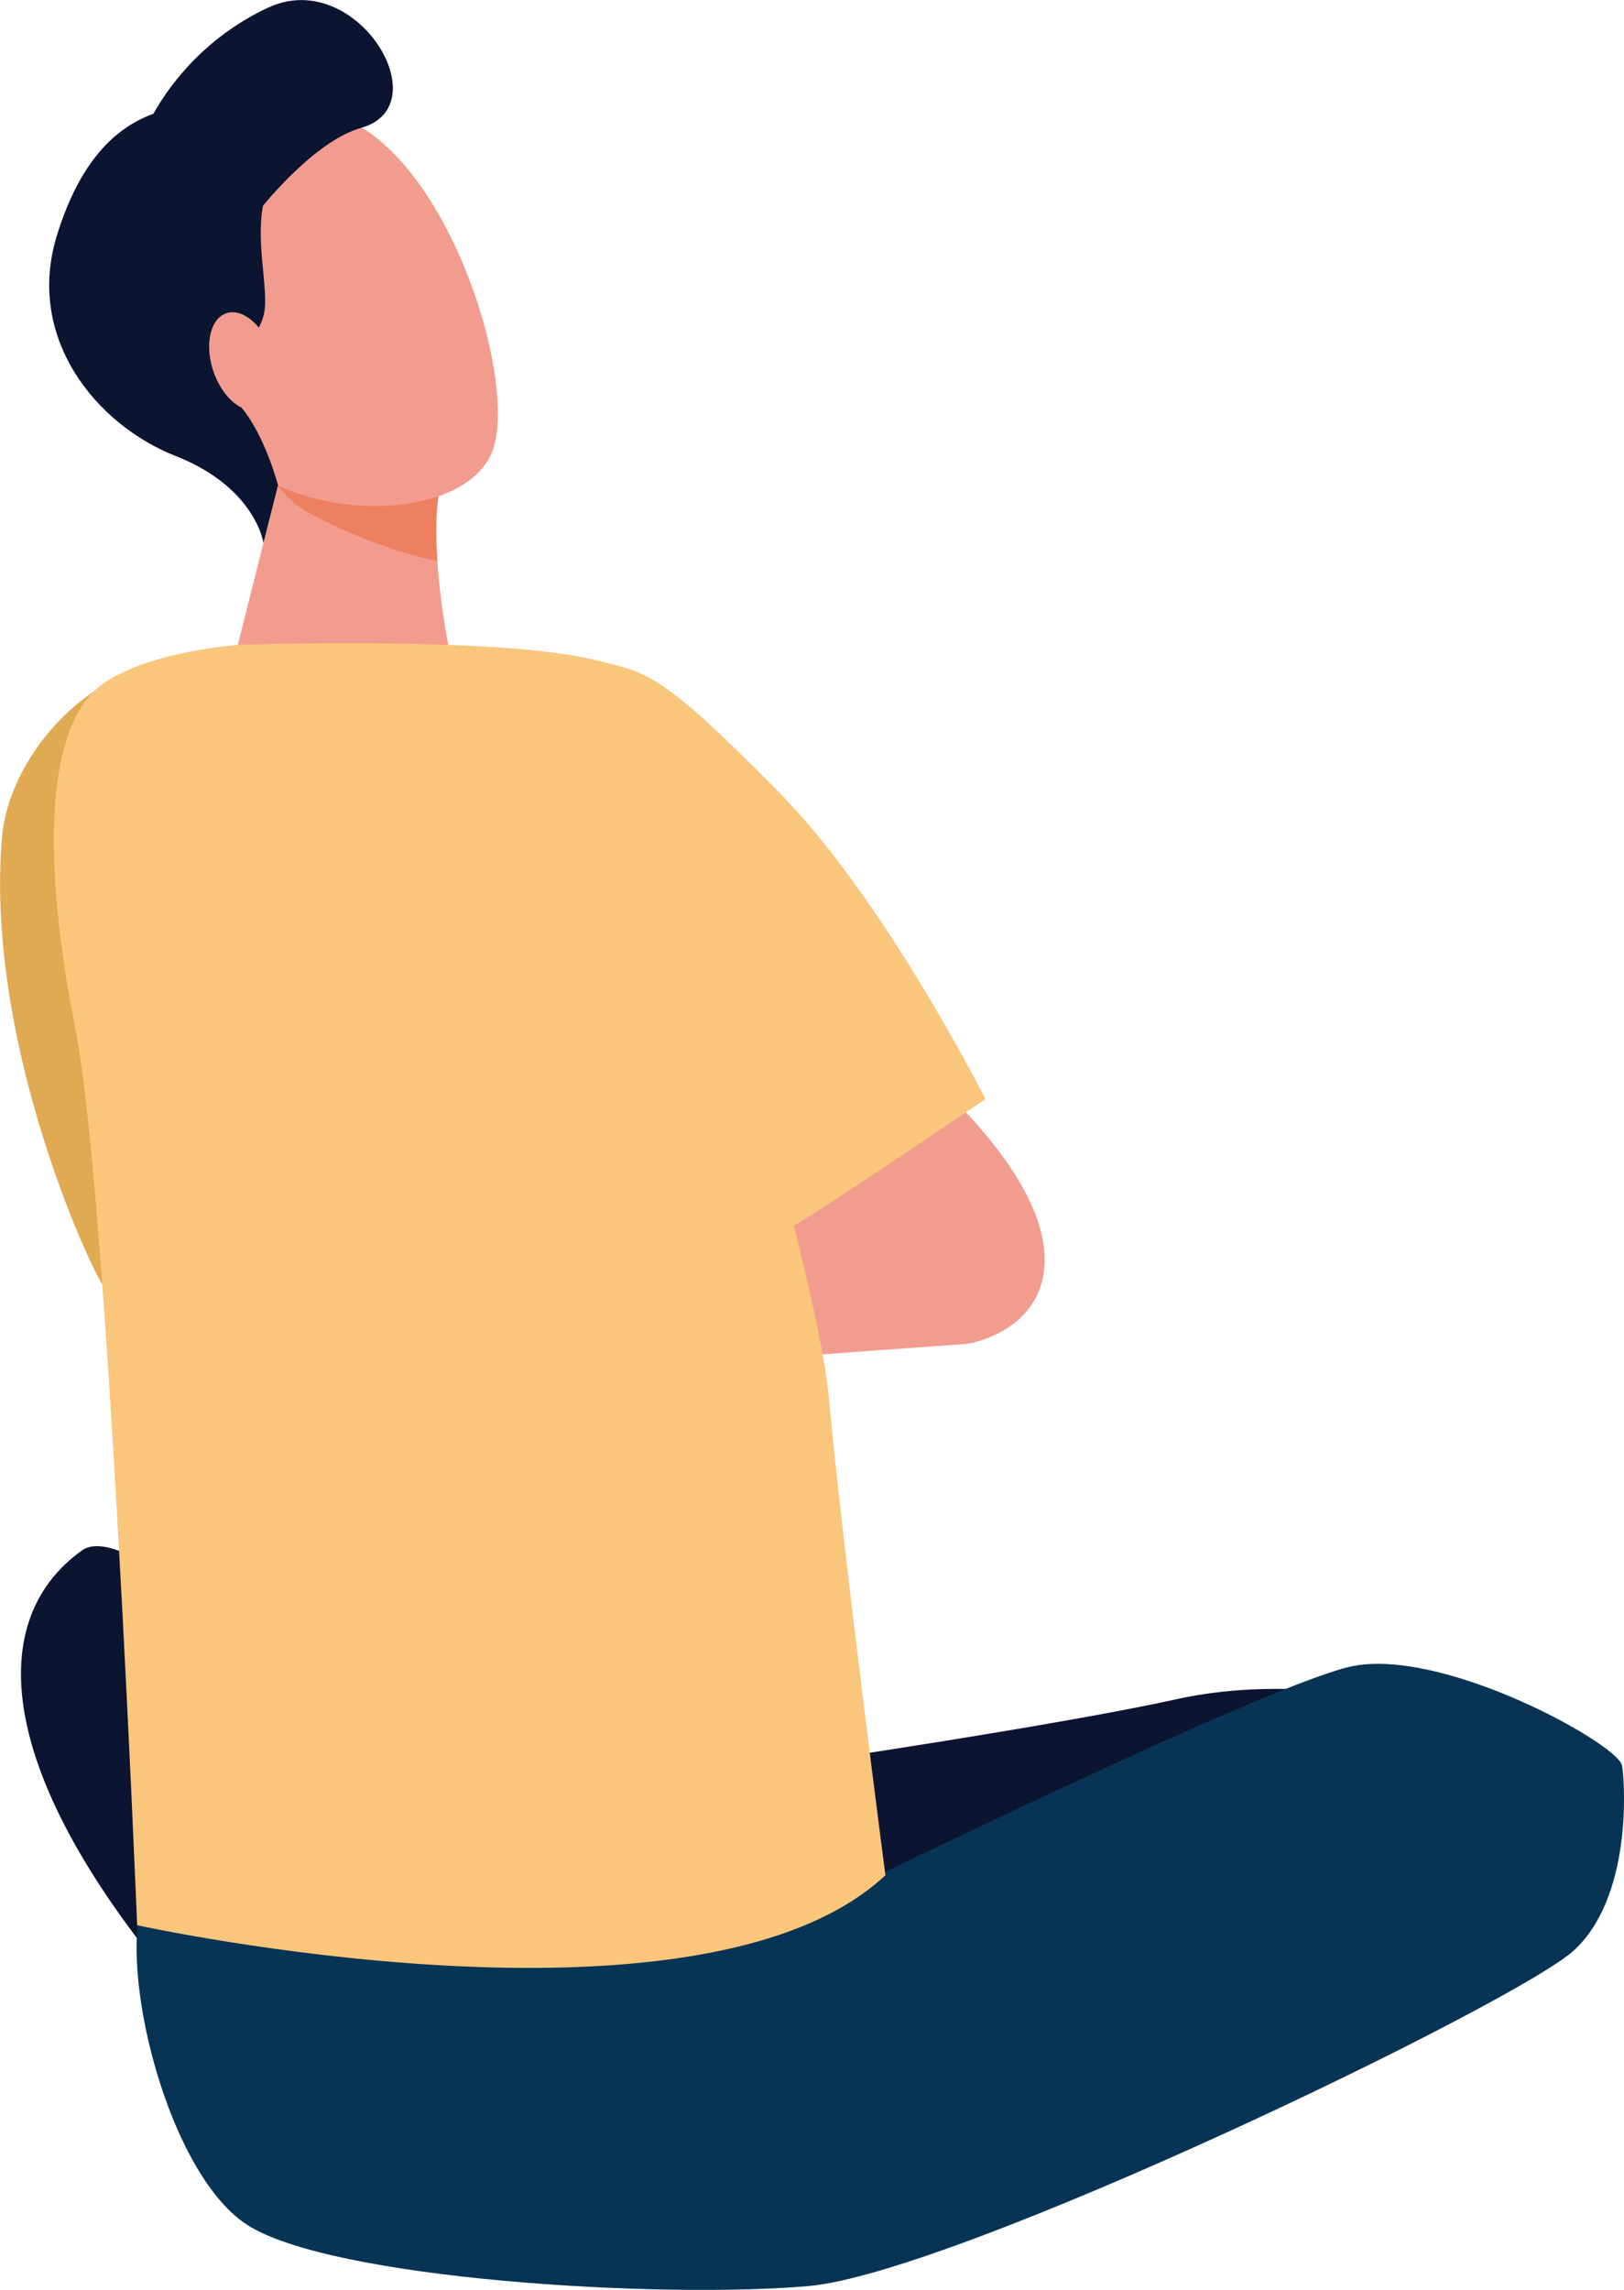 <?xml version="1.0" encoding="UTF-8"?><svg id="_レイヤー_1" xmlns="http://www.w3.org/2000/svg" viewBox="0 0 193.87 273.34"><defs><style>.cls-1{fill:#f9c67c;}.cls-1,.cls-2,.cls-3,.cls-4,.cls-5,.cls-6,.cls-7,.cls-8{stroke-width:0px;}.cls-2{fill:#073455;}.cls-3{fill:#0b1430;}.cls-4{fill:#e0aa52;}.cls-5{fill:#f29d91;}.cls-6{fill:#ee9f8d;}.cls-7{fill:#f19c8f;}.cls-8{fill:#ee8061;}</style></defs><path class="cls-6" d="m12.8,151.8s6.55,14.89,10.72,16.68c4.17,1.79,4.17-14.89,3.57-16.68-.6-1.79-10.72-8.93-11.32-9.53-.6-.6-2.98,9.53-2.98,9.53Z"/><path class="cls-3" d="m169.83,203.6c-1.24-.11-15.33-3.89-29.41-.76-14.08,3.12-45.85,7.79-45.85,7.79,0,0,9.23,15.88,10.31,17.86,1.08,1.98-5.47,18.95,5.5,15.55,10.97-3.4,59.45-40.44,59.45-40.44Z"/><path class="cls-3" d="m38.76,204.61s-23.02-23.78-28.97-19.54c-12.13,8.66-10.04,27.94,13.29,54.5,23.32,26.55,27.7-8.17,26.57-9.53-1.13-1.36-10.88-25.44-10.88-25.44Z"/><path class="cls-2" d="m103.35,224.59s46.57-22.78,57.48-25.56c.83-.21,1.72-.34,2.65-.39,11.4-.63,29.79,9.77,30.16,12.12.4,2.54,1.09,15.78-5.75,22.06-6.84,6.28-73.7,38.53-91.4,40.07-17.7,1.54-56.95-.79-67.03-7.34-10.07-6.55-16.42-34.03-11.4-41.1,5.03-7.07,75.48-9.52,75.48-9.52l9.79,9.66Z"/><path class="cls-5" d="m28.02,138.47c.34,1.74.57,2.33,1.1,3.53,3.38,7.72,11.82,19.06,11.82,19.06l8.72-15.69s-.72-5.24-2.11-12.76c-7.17,1.2-13.94,1.66-19.53,5.86Z"/><path class="cls-4" d="m56.58,140.23s-42.71,14.01-44.01,13.55c-.84-.29-14.44-28.53-12.34-53.75.97-11.65,14.31-24.56,27.55-20.58,6.66,2,6.39,3.88,15.12,19.38,8.73,15.5,13.68,41.39,13.68,41.39Z"/><path class="cls-7" d="m34.3,53.48l-5.91,23.5s13.33,12.83,21.92,11.14c7.21-1.41,3.22-11.03,3.22-11.03,0,0-2.6-13.06-.85-19.63,1.75-6.57-18.37-3.99-18.37-3.99Z"/><path class="cls-8" d="m36.36,60.93c3.45,2.02,10.36,4.98,15.85,6.04-.23-3.38-.21-6.94.47-9.51.81-3.03-3.05-4.11-7.43-4.4-5.77-.02-10.95.41-10.95.41l-1.14,4.52c.98,1.25,2.05,2.26,3.2,2.93Z"/><path class="cls-7" d="m18.64,24.34c-.59-.05,3.28,27.15,12.58,32.6,9.29,5.45,23.98,4.37,27.34-2.56,3.72-7.66-4.8-35.82-18.14-40.5-13.34-4.68-21.78,10.46-21.78,10.46Z"/><path class="cls-3" d="m32.07.88c-8.15,3.77-12.31,10.09-13.75,12.69-3.79,1.4-8.53,4.74-11.55,14.61-3.71,12.14,4.67,22.51,14.21,26.26,9.54,3.75,10.47,10.37,10.47,10.37l1.74-6.88s-1.63-6.27-4.64-9.6c-3-3.33,2.22-7.33,2.97-10.9.58-2.75-.99-8.34-.13-12.86,0,0,6.18-7.76,11.73-9.31,9.46-2.65-.59-19.21-11.05-14.37Z"/><path class="cls-7" d="m32.52,42.19c.99,3.19.2,6.2-1.77,6.72-1.97.52-4.37-1.65-5.36-4.84-.99-3.19-.2-6.2,1.77-6.72,1.97-.52,4.37,1.65,5.36,4.83Z"/><path class="cls-7" d="m57.96,164.56l57.32-4.13s-4.97-16.76-7.27-16.96c-2.3-.21-44.3,13.81-44.3,13.81l-3.8,6.17-1.95,1.13Z"/><path class="cls-7" d="m28.39,76.98s5.61,4.45,11.21,4.49c5.6.05,13.93-4.38,13.93-4.38l-.76-3.8s-14.2-3.39-14.58-3.19c-.38.19-9.8,6.88-9.8,6.88Z"/><path class="cls-7" d="m86.71,140.75s19.56,22.08,29.51,19.51c9.95-2.58,15-13.99-6.98-33.32-19.68-17.3-22.53,13.81-22.53,13.81Z"/><path class="cls-1" d="m98.96,166.95c-1.62-17.55-19.8-73.36-20.74-83.42-.46-4.89-12.86-6.12-24.74-6.55-12.54-.46-25.09,0-25.09,0,0,0-11.22.82-16.49,4.94-5.27,4.12-7.7,16.6-2.86,41.15,3.82,19.38,7.33,106.74,7.33,106.74,0,0,67.14,14.77,89.33-5.96,0,0-5.09-38.93-6.75-56.91Z"/><path class="cls-1" d="m117.63,131.19s-25.36,17.37-26.74,17.24c-.89-.08-31.52-27.16-37.31-47.66-3.2-11.34,6.68-22.81,16.71-21.87,6.95.65,9.88,2.72,22.61,15.58,12.73,12.86,24.73,36.71,24.73,36.71Z"/></svg>